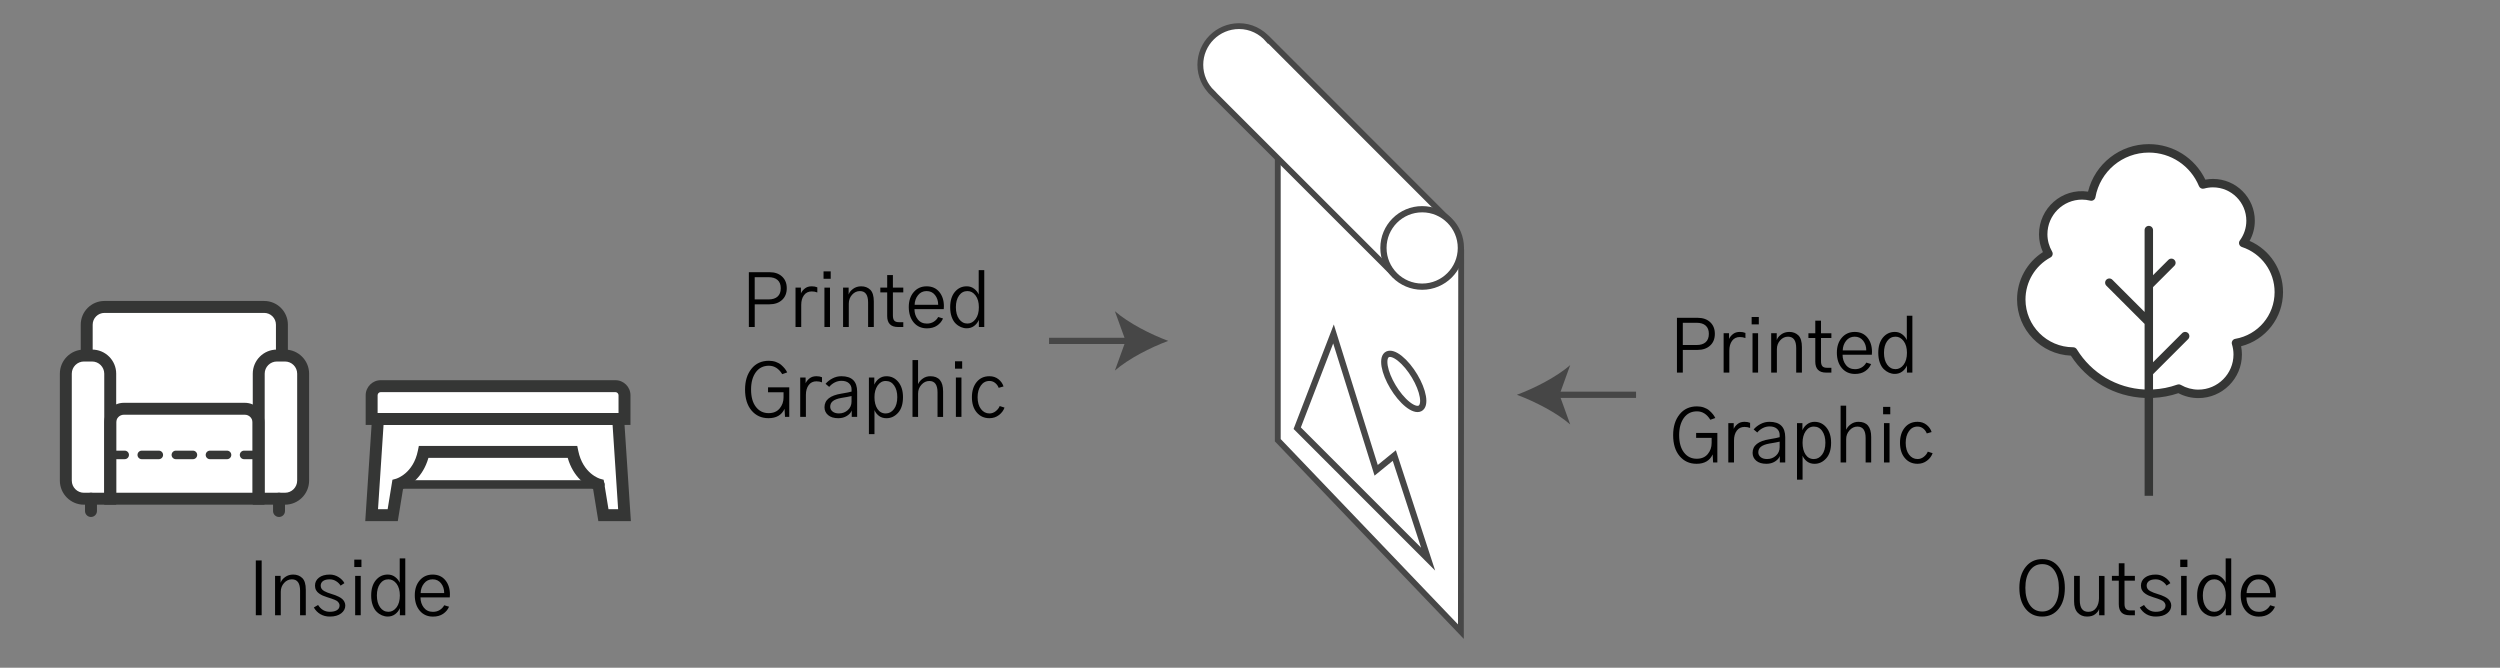 <svg version="1.1" id="Layer_1" xmlns="http://www.w3.org/2000/svg" xmlns:xlink="http://www.w3.org/1999/xlink" x="0px" y="0px"
	 width="300.355px" height="80.221px" viewBox="0 0 300.355 80.221" enable-background="new 0 0 300.355 80.221"
	 xml:space="preserve">
<rect x="0" y="0" width="300.355" height="80.221" fill="#808080" stroke="none"/>
<g>
	<circle fill="none" stroke="#474747" stroke-width="0.75" stroke-miterlimit="10" cx="166.938" cy="1098.004" r="11.122"/>
	<circle fill="none" stroke="#474747" stroke-width="0.75" stroke-miterlimit="10" cx="166.939" cy="1098.004" r="6.794"/>
	<path fill="none" stroke="#474747" stroke-width="0.75" stroke-miterlimit="10" d="M169.193,1084.625
		c0,1.247-1.009,2.258-2.256,2.258c-1.246,0-2.255-1.011-2.255-2.258c0-1.244,1.009-2.255,2.255-2.255
		C168.185,1082.37,169.193,1083.381,169.193,1084.625z"/>
	<circle fill="none" stroke="#474747" stroke-width="0.75" stroke-miterlimit="10" cx="176.452" cy="1088.569" r="2.255"/>
	<circle fill="none" stroke="#474747" stroke-width="0.75" stroke-miterlimit="10" cx="180.309" cy="1097.996" r="2.256"/>
	<circle fill="none" stroke="#474747" stroke-width="0.75" stroke-miterlimit="10" cx="176.452" cy="1107.424" r="2.255"/>
	<circle fill="none" stroke="#474747" stroke-width="0.75" stroke-miterlimit="10" cx="166.938" cy="1111.365" r="2.255"/>
	<circle fill="none" stroke="#474747" stroke-width="0.75" stroke-miterlimit="10" cx="157.511" cy="1107.509" r="2.256"/>
	<circle fill="none" stroke="#474747" stroke-width="0.75" stroke-miterlimit="10" cx="153.569" cy="1097.996" r="2.255"/>
	<circle fill="none" stroke="#474747" stroke-width="0.75" stroke-miterlimit="10" cx="157.596" cy="1088.396" r="2.256"/>
	<path fill="none" stroke="#474747" stroke-width="0.75" stroke-miterlimit="10" d="M166.748,1095.74c0,0,2.618-0.177,2.618,2.352"
		/>
	<path fill="none" stroke="#474747" stroke-width="0.75" stroke-miterlimit="10" d="M168.318,1079.166l-1.381-0.022
		c-10.859,0-18.743,9.093-18.743,18.819c0,9.728,7.965,18.685,18.743,18.685s18.973-8.229,18.973-18.642"/>
	
		<line fill="none" stroke="#474747" stroke-width="0.75" stroke-miterlimit="10" x1="175.68" y1="1081.195" x2="177.742" y2="1082.454"/>
	
		<line fill="none" stroke="#474747" stroke-width="0.75" stroke-miterlimit="10" x1="179.827" y1="1084.088" x2="181.617" y2="1085.848"/>
	
		<line fill="none" stroke="#474747" stroke-width="0.75" stroke-miterlimit="10" x1="183.063" y1="1087.973" x2="184.283" y2="1090.261"/>
	
		<line fill="none" stroke="#474747" stroke-width="0.75" stroke-miterlimit="10" x1="185.144" y1="1092.58" x2="185.711" y2="1095.111"/>
</g>
<g>
	<g>
		<path fill="#474747" d="M170.553,1564.953v8.108h-21.607v-8.108H170.553 M171.303,1564.203h-23.107v9.608h23.107V1564.203
			L171.303,1564.203z"/>
	</g>
</g>
<path fill="none" stroke="#474747" stroke-width="0.75" stroke-miterlimit="10" d="M173.32,1566.421h-1.015v5.357h1.015
	c0.563,0,1.018-0.662,1.018-1.479v-2.399C174.338,1567.082,173.883,1566.421,173.32,1566.421"/>
<path fill="none" stroke="#474747" stroke-width="0.75" stroke-miterlimit="10" d="M145.021,1567.9v2.4
	c0,0.815,0.456,1.479,1.018,1.479h1.018v-5.357h-1.018C145.478,1566.421,145.021,1567.082,145.021,1567.9"/>
<rect x="148.52" y="1575.794" fill="none" stroke="#474747" stroke-width="0.75" stroke-miterlimit="10" width="0.615" height="21.188"/>
<path fill="none" stroke="#474747" stroke-width="0.75" stroke-miterlimit="10" d="M148.826,1597.658
	c-0.51,0-0.923,0.415-0.923,0.926v1.97c0,0.512,0.413,0.926,0.923,0.926s0.926-0.413,0.926-0.926v-1.97
	C149.75,1598.073,149.336,1597.658,148.826,1597.658"/>
<g>
	<g>
		<path fill="#474747" d="M170.553,1564.953v8.108h-21.607v-8.108H170.553 M171.303,1564.203h-23.107v9.608h23.107V1564.203
			L171.303,1564.203z"/>
	</g>
</g>
<path fill="none" stroke="#474747" stroke-width="0.75" stroke-miterlimit="10" d="M173.32,1566.421h-1.015v5.357h1.015
	c0.563,0,1.018-0.662,1.018-1.479v-2.399C174.338,1567.082,173.883,1566.421,173.32,1566.421"/>
<path fill="none" stroke="#474747" stroke-width="0.75" stroke-miterlimit="10" d="M145.021,1567.9v2.4
	c0,0.815,0.456,1.479,1.018,1.479h1.018v-5.357h-1.018C145.478,1566.421,145.021,1567.082,145.021,1567.9"/>
<rect x="148.52" y="1575.794" fill="none" stroke="#474747" stroke-width="0.75" stroke-miterlimit="10" width="0.615" height="21.188"/>
<path fill="none" stroke="#474747" stroke-width="0.75" stroke-miterlimit="10" d="M148.826,1597.658
	c-0.51,0-0.923,0.415-0.923,0.926v1.97c0,0.512,0.413,0.926,0.923,0.926s0.926-0.413,0.926-0.926v-1.97
	C149.75,1598.073,149.336,1597.658,148.826,1597.658"/>
<g>
	<g>
		<path fill="#474747" d="M170.553,1564.953v8.108h-21.607v-8.108H170.553 M171.303,1564.203h-23.107v9.608h23.107V1564.203
			L171.303,1564.203z"/>
	</g>
</g>
<path fill="none" stroke="#474747" stroke-width="0.75" stroke-miterlimit="10" d="M173.32,1566.421h-1.015v5.357h1.015
	c0.563,0,1.018-0.662,1.018-1.479v-2.399C174.338,1567.082,173.883,1566.421,173.32,1566.421"/>
<path fill="none" stroke="#474747" stroke-width="0.75" stroke-miterlimit="10" d="M145.021,1567.9v2.4
	c0,0.815,0.456,1.479,1.018,1.479h1.018v-5.357h-1.018C145.478,1566.421,145.021,1567.082,145.021,1567.9"/>
<rect x="148.52" y="1575.794" fill="none" stroke="#474747" stroke-width="0.75" stroke-miterlimit="10" width="0.615" height="21.188"/>
<path fill="none" stroke="#474747" stroke-width="0.75" stroke-miterlimit="10" d="M148.826,1597.658
	c-0.51,0-0.923,0.415-0.923,0.926v1.97c0,0.512,0.413,0.926,0.923,0.926s0.926-0.413,0.926-0.926v-1.97
	C149.75,1598.073,149.336,1597.658,148.826,1597.658"/>
<g>
	<g>
		<path fill="#474747" d="M184.496,1694.144v1.002c0,0.541-0.643,0.998-1.401,0.998h-30.939c-0.762,0-1.404-0.457-1.404-0.998
			v-1.002H184.496 M185.246,1693.394H150v1.752c0,0.967,0.963,1.748,2.154,1.748h30.938c1.188,0,2.152-0.781,2.152-1.748
			L185.246,1693.394L185.246,1693.394z"/>
	</g>
	
		<rect x="154.039" y="1665.648" fill="none" stroke="#474747" stroke-width="0.75" stroke-miterlimit="10" width="27.172" height="25.595"/>
</g>
<linearGradient id="SVGID_1_" gradientUnits="userSpaceOnUse" x1="39.842" y1="-1908.928" x2="299.845" y2="-2059.041" gradientTransform="matrix(1 0 0 -1 -0.02 79.316)">
	<stop  offset="0" style="stop-color:#81C7BF"/>
	<stop  offset="1" style="stop-color:#81C7BF;stop-opacity:0"/>
</linearGradient>
<rect x="19.645" y="2023.189" fill="url(#SVGID_1_)" width="300.355" height="80.222"/>
<g>
	<g>
		<polygon fill="#FFFFFF" stroke="#474747" stroke-width="0.7" stroke-miterlimit="10" points="173.158,2041.866 173.158,2075.743 
			195.158,2098.743 195.193,2052.976 173.158,2035.827 		"/>
		<polygon fill="#FFFFFF" stroke="#474747" stroke-width="0.75" stroke-miterlimit="10" points="175.494,2074.3 179.854,2062.976 
			184.979,2079.359 187.158,2077.586 191.223,2090.031 		"/>
		<path fill="#FFFFFF" stroke="#474747" stroke-width="0.75" stroke-miterlimit="10" d="M190.635,2071.019
			c0,1.293-1.047,1.293-2.342,0c-1.291-1.293-2.34-3.391-2.34-4.683c0-1.295,1.049-1.293,2.34,0
			C189.588,2067.628,190.635,2069.726,190.635,2071.019z"/>
		<path fill="#FFFFFF" stroke="#474747" stroke-width="0.7" stroke-miterlimit="10" d="M172.023,2027.601l-0.015,0.015
			c-0.854-0.984-2.098-1.62-3.503-1.62c-2.568,0-4.652,2.08-4.652,4.65c0,1.316,0.554,2.5,1.434,3.348l-0.004,0.004l21.734,21.72
			l6.436-6.671L172.023,2027.601z"/>
	</g>
	<circle fill="#FFFFFF" stroke="#474747" stroke-width="0.75" stroke-miterlimit="10" cx="190.506" cy="2052.645" r="4.652"/>
</g>
<g>
	<g>
		
			<line fill="none" stroke="#474747" stroke-width="0.75" stroke-miterlimit="10" x1="145.68" y1="2063.812" x2="155.474" y2="2063.812"/>
		<g>
			<path fill="#474747" d="M160,2063.812c-2.13,0.789-4.771,2.139-6.41,3.565l1.29-3.565l-1.29-3.566
				C155.228,2061.673,157.87,2063.021,160,2063.812z"/>
		</g>
	</g>
</g>
<g>
	<path fill="#010101" d="M109.613,2062.142v-6.584h2.479c0.64,0,1.145,0.177,1.517,0.527c0.372,0.352,0.559,0.817,0.559,1.397
		c0,0.598-0.19,1.069-0.571,1.415c-0.382,0.346-0.882,0.519-1.503,0.519h-1.774v2.726H109.613L109.613,2062.142z M110.316,2058.827
		h1.67c0.463,0,0.821-0.112,1.076-0.34c0.255-0.225,0.383-0.561,0.383-1.006c0-0.434-0.128-0.763-0.383-0.988
		c-0.255-0.225-0.619-0.339-1.095-0.339h-1.651V2058.827z"/>
	<path fill="#010101" d="M115.221,2062.142v-4.729h0.649v0.687c0.094-0.211,0.248-0.404,0.465-0.58
		c0.218-0.177,0.496-0.265,0.836-0.265c0.252,0,0.476,0.041,0.668,0.123v0.615c-0.211-0.082-0.434-0.123-0.668-0.123
		c-0.397,0-0.709,0.149-0.932,0.448s-0.334,0.693-0.334,1.187v2.638H115.221z"/>
	<path fill="#010101" d="M118.586,2056.349v-0.888h0.861v0.888H118.586z M118.691,2062.142v-4.729h0.668v4.729H118.691z"/>
	<path fill="#010101" d="M120.934,2062.142v-4.729h0.668v0.81h0.008c0.07-0.234,0.244-0.455,0.52-0.659
		c0.276-0.205,0.604-0.309,0.984-0.309c0.439,0,0.801,0.138,1.085,0.413s0.427,0.747,0.427,1.415v3.06h-0.686v-2.944
		c0-0.914-0.328-1.371-0.984-1.371c-0.363,0-0.678,0.146-0.94,0.438c-0.264,0.293-0.396,0.646-0.396,1.056v2.821H120.934z"/>
	<path fill="#010101" d="M125.406,2057.984v-0.571h0.826v-1.513h0.686v1.513h1.248v0.571h-1.248v2.769
		c0,0.293,0.058,0.501,0.168,0.624c0.111,0.123,0.289,0.186,0.535,0.186h0.545v0.58h-0.633c-0.867,0-1.301-0.442-1.301-1.327v-2.83
		L125.406,2057.984L125.406,2057.984z"/>
	<path fill="#010101" d="M128.826,2059.741c0-0.738,0.199-1.337,0.598-1.799c0.398-0.459,0.914-0.688,1.548-0.688
		c0.645,0,1.149,0.226,1.52,0.672c0.369,0.449,0.555,1.021,0.555,1.72c0,0.082-0.006,0.198-0.018,0.352h-3.516
		c0,0.475,0.131,0.882,0.395,1.222s0.631,0.511,1.1,0.511c0.306,0,0.574-0.071,0.81-0.217c0.233-0.143,0.416-0.335,0.545-0.574
		l0.58,0.176c-0.146,0.346-0.385,0.63-0.713,0.853c-0.328,0.224-0.734,0.334-1.222,0.334c-0.655,0-1.184-0.233-1.582-0.702
		C129.027,2061.129,128.826,2060.509,128.826,2059.741z M129.529,2059.478h2.83c0-0.463-0.127-0.854-0.379-1.173
		s-0.588-0.479-1.01-0.479c-0.429,0-0.772,0.164-1.033,0.491C129.676,2058.646,129.541,2059.032,129.529,2059.478z"/>
	<path fill="#010101" d="M133.801,2059.769c0-0.779,0.188-1.394,0.563-1.843c0.375-0.446,0.85-0.672,1.424-0.672
		c0.346,0,0.646,0.101,0.9,0.299c0.254,0.199,0.436,0.429,0.541,0.687v-2.928h0.668v6.83h-0.65v-0.854
		c-0.123,0.293-0.313,0.535-0.566,0.727c-0.256,0.188-0.553,0.284-0.893,0.284c-0.24,0-0.474-0.049-0.699-0.145
		c-0.226-0.099-0.437-0.24-0.633-0.433c-0.196-0.188-0.354-0.452-0.475-0.791C133.86,2060.596,133.801,2060.207,133.801,2059.769z
		 M134.486,2059.769c0,0.592,0.129,1.065,0.387,1.424c0.258,0.357,0.592,0.535,1.002,0.535c0.381,0,0.704-0.177,0.972-0.531
		c0.267-0.354,0.399-0.83,0.399-1.428c0-0.593-0.134-1.063-0.399-1.416c-0.267-0.352-0.591-0.526-0.972-0.526
		c-0.416,0-0.752,0.178-1.007,0.532C134.613,2058.712,134.486,2059.182,134.486,2059.769z"/>
	<path fill="#010101" d="M109.156,2069.654c0-1.021,0.256-1.852,0.769-2.491c0.514-0.644,1.213-0.963,2.098-0.963
		c0.299,0,0.576,0.046,0.834,0.137s0.474,0.212,0.646,0.364s0.316,0.301,0.432,0.444c0.114,0.143,0.21,0.294,0.286,0.452
		l-0.599,0.211c-0.416-0.675-0.949-1.012-1.6-1.012c-0.674,0-1.2,0.264-1.578,0.787c-0.378,0.524-0.566,1.215-0.566,2.069
		c0,0.892,0.193,1.587,0.58,2.087c0.388,0.502,0.896,0.752,1.529,0.752c0.574,0,1.016-0.188,1.326-0.563
		c0.31-0.375,0.467-0.817,0.467-1.327v-0.615h-1.863v-0.598h2.549v3.551h-0.51l-0.053-0.967c-0.346,0.75-0.99,1.125-1.935,1.125
		c-0.838,0-1.517-0.309-2.034-0.923C109.415,2071.56,109.156,2070.72,109.156,2069.654z"/>
	<path fill="#010101" d="M115.783,2072.941v-4.729h0.65v0.687c0.094-0.211,0.248-0.404,0.465-0.58
		c0.217-0.177,0.496-0.265,0.836-0.265c0.252,0,0.475,0.041,0.668,0.123v0.615c-0.211-0.082-0.435-0.123-0.668-0.123
		c-0.398,0-0.709,0.149-0.933,0.448c-0.223,0.299-0.334,0.693-0.334,1.187v2.638H115.783z"/>
	<path fill="#010101" d="M118.701,2071.781c0-0.879,0.68-1.424,2.039-1.635c0.609-0.101,1.014-0.183,1.213-0.246v-0.272
		c0-0.293-0.104-0.536-0.315-0.729c-0.212-0.192-0.511-0.289-0.896-0.289c-0.281,0-0.553,0.065-0.813,0.196
		c-0.262,0.134-0.481,0.311-0.663,0.532l-0.439-0.369c0.234-0.27,0.517-0.488,0.848-0.658s0.683-0.256,1.052-0.256
		c1.266,0,1.897,0.618,1.897,1.854v3.032h-0.649v-0.773c-0.095,0.252-0.287,0.471-0.58,0.655s-0.64,0.276-1.037,0.276
		c-0.521,0-0.928-0.123-1.218-0.369S118.701,2072.167,118.701,2071.781z M119.387,2071.728c0,0.224,0.094,0.412,0.28,0.567
		c0.188,0.155,0.445,0.231,0.773,0.231c0.416,0,0.771-0.135,1.066-0.403c0.297-0.27,0.444-0.612,0.444-1.028v-0.659
		c-0.258,0.064-0.668,0.142-1.229,0.229c-0.457,0.082-0.795,0.208-1.013,0.378C119.493,2071.213,119.387,2071.441,119.387,2071.728z
		"/>
	<path fill="#010101" d="M124.035,2075.006v-6.794h0.65v0.854c0.135-0.305,0.33-0.549,0.585-0.734
		c0.255-0.184,0.546-0.275,0.874-0.275c0.573,0,1.049,0.229,1.424,0.686s0.563,1.066,0.563,1.828c0,0.814-0.194,1.439-0.588,1.876
		c-0.393,0.438-0.858,0.655-1.397,0.655c-0.353,0-0.65-0.094-0.896-0.276c-0.246-0.186-0.428-0.418-0.545-0.698v2.883h-0.669
		V2075.006z M124.703,2070.568c0,0.586,0.121,1.06,0.361,1.418c0.24,0.361,0.569,0.541,0.992,0.541c0.397,0,0.729-0.176,0.993-0.526
		c0.265-0.352,0.396-0.829,0.396-1.434c0-0.567-0.124-1.034-0.373-1.396c-0.249-0.363-0.588-0.545-1.016-0.545
		c-0.398,0-0.724,0.184-0.976,0.549C124.83,2069.541,124.703,2070.005,124.703,2070.568z"/>
	<path fill="#010101" d="M129.273,2072.941v-6.83h0.668v2.865h0.018c0.117-0.252,0.308-0.469,0.567-0.649s0.558-0.272,0.892-0.272
		c1.021,0,1.529,0.609,1.529,1.828v3.059h-0.668v-2.943c0-0.914-0.328-1.371-0.984-1.371c-0.362,0-0.68,0.148-0.948,0.447
		c-0.27,0.3-0.404,0.653-0.404,1.063v2.804H129.273L129.273,2072.941z"/>
	<path fill="#010101" d="M134.381,2067.148v-0.888h0.861v0.888H134.381z M134.486,2072.941v-4.729h0.668v4.729H134.486z"/>
	<path fill="#010101" d="M136.41,2070.576c0-0.75,0.191-1.357,0.572-1.824c0.381-0.465,0.893-0.698,1.537-0.698
		c0.422,0,0.784,0.122,1.086,0.364c0.302,0.244,0.502,0.532,0.602,0.866l-0.58,0.167c-0.088-0.234-0.229-0.431-0.426-0.589
		s-0.424-0.237-0.682-0.237c-0.435,0-0.779,0.185-1.037,0.554s-0.387,0.835-0.387,1.396c0,0.599,0.135,1.072,0.403,1.425
		c0.27,0.352,0.609,0.526,1.021,0.526c0.274,0,0.525-0.089,0.752-0.268c0.226-0.179,0.385-0.386,0.479-0.62l0.58,0.185
		c-0.123,0.353-0.347,0.652-0.672,0.9c-0.325,0.249-0.705,0.374-1.139,0.374c-0.627,0-1.135-0.229-1.524-0.687
		C136.606,2071.954,136.41,2071.344,136.41,2070.576z"/>
</g>
<g>
	<path fill="#FFFFFF" d="M265.678,2053.252c0,0-1.063-3.331,0-4.644c1.063-1.313,3.625-2.625,5.375-2.375
		c1.668-4.084,3.116-4.813,4.938-5.438c1.819-0.624,4.375-0.25,5.625,0.875s2.563,3.188,2.563,3.188s3.25-0.22,4.938,2.016
		c1.688,2.234,0,4.797,0,4.797s4.744,3.372,4.438,6.313c-0.31,2.94-3.438,5.75-5.063,6.125c0.391,2.423-0.688,3.75-1.25,4.438
		c-0.562,0.688-3.5,2.375-5.813,1.188c-3.688,0.375-7,0.625-9.375-1.438s-3.188-2.938-3.188-2.938s-4.313-0.563-5.375-2.938
		C262.429,2060.046,261.428,2056.021,265.678,2053.252z"/>
	<path fill="#353635" d="M289.916,2051.797c0.411-0.739,0.627-1.566,0.627-2.422c0-2.771-2.255-5.024-5.024-5.024
		c-0.306,0-0.613,0.028-0.92,0.088c-1.252-2.605-3.872-4.267-6.788-4.267c-3.481,0-6.477,2.37-7.307,5.705
		c-3.172-0.454-5.891,2.034-5.891,5.123c0,0.739,0.162,1.474,0.471,2.147c-1.928,1.237-3.106,3.373-3.106,5.688
		c0,3.623,2.875,6.595,6.464,6.749c1.983,3.055,5.252,4.921,8.862,5.081v11.761h1.014v-11.766c1.023-0.048,2.045-0.231,3.043-0.567
		c0.742,0.387,1.568,0.59,2.402,0.59c2.885,0,5.231-2.349,5.231-5.232c0-0.336-0.033-0.67-0.097-0.998
		c2.95-0.757,5.038-3.41,5.038-6.503C293.936,2055.257,292.344,2052.861,289.916,2051.797z M288.193,2063.566
		c-0.146,0.023-0.271,0.109-0.346,0.233c-0.076,0.124-0.097,0.274-0.054,0.414c0.122,0.399,0.186,0.815,0.186,1.235
		c0,2.324-1.893,4.218-4.218,4.218c-0.734,0-1.463-0.195-2.104-0.565c-0.078-0.045-0.166-0.067-0.254-0.067
		c-0.057,0-0.115,0.01-0.17,0.029c-0.956,0.343-1.937,0.53-2.918,0.582v-1.83l4.216-4.216c0.198-0.198,0.198-0.52,0-0.718
		s-0.519-0.198-0.718,0l-3.498,3.498v-9.024l2.561-2.563c0.199-0.197,0.199-0.519,0-0.716c-0.196-0.199-0.519-0.199-0.717,0
		l-1.844,1.843v-5.42c0-0.279-0.228-0.507-0.507-0.507c-0.28,0-0.507,0.228-0.507,0.507v9.838l-3.878-3.877
		c-0.197-0.197-0.52-0.197-0.717,0c-0.199,0.198-0.199,0.521,0,0.719l4.594,4.594v7.878c-3.348-0.163-6.364-1.942-8.146-4.833
		c-0.093-0.149-0.255-0.24-0.431-0.241c-3.162-0.005-5.732-2.581-5.732-5.741c0-2.106,1.15-4.043,3.004-5.05
		c0.12-0.065,0.209-0.177,0.246-0.31c0.037-0.132,0.021-0.272-0.051-0.393c-0.368-0.635-0.564-1.355-0.564-2.084
		c0-2.295,1.867-4.161,4.161-4.161c0.319,0,0.652,0.042,0.987,0.123c0.137,0.032,0.281,0.009,0.397-0.067s0.197-0.197,0.223-0.336
		c0.555-3.111,3.252-5.371,6.414-5.371c2.648,0,5.015,1.582,6.027,4.032c0.099,0.237,0.357,0.365,0.604,0.295
		c0.358-0.1,0.721-0.149,1.076-0.149c2.211,0,4.01,1.799,4.01,4.011c0,0.856-0.271,1.676-0.782,2.372
		c-0.097,0.131-0.124,0.301-0.075,0.455c0.049,0.155,0.17,0.275,0.324,0.328c2.35,0.771,3.927,2.949,3.927,5.418
		C292.921,2060.73,290.933,2063.091,288.193,2063.566z"/>
</g>
<g>
	<path fill="#010101" d="M50.379,2096.771v-6.582h0.703v6.582H50.379z"/>
	<path fill="#010101" d="M52.689,2096.771v-4.729h0.668v0.809h0.01c0.07-0.233,0.242-0.453,0.518-0.658
		c0.276-0.205,0.604-0.309,0.984-0.309c0.439,0,0.802,0.139,1.086,0.413c0.284,0.275,0.426,0.747,0.426,1.415v3.06h-0.686v-2.944
		c0-0.914-0.328-1.371-0.984-1.371c-0.362,0-0.676,0.146-0.938,0.439c-0.264,0.293-0.396,0.645-0.396,1.055v2.82H52.689z"/>
	<path fill="#010101" d="M57.348,2095.84l0.51-0.299c0.346,0.545,0.813,0.817,1.406,0.817c0.356,0,0.644-0.064,0.856-0.193
		s0.32-0.316,0.32-0.563c0-0.104-0.025-0.2-0.078-0.286c-0.053-0.084-0.11-0.153-0.172-0.211c-0.063-0.055-0.172-0.115-0.33-0.184
		s-0.288-0.117-0.391-0.15c-0.104-0.03-0.271-0.086-0.507-0.162c-0.205-0.063-0.381-0.129-0.526-0.192
		c-0.146-0.064-0.299-0.15-0.457-0.261c-0.158-0.106-0.279-0.24-0.364-0.398s-0.128-0.34-0.128-0.545
		c0-0.393,0.158-0.712,0.475-0.958c0.317-0.246,0.75-0.369,1.302-0.369c0.387,0,0.741,0.104,1.063,0.309s0.553,0.444,0.693,0.721
		l-0.457,0.299c-0.123-0.205-0.3-0.382-0.531-0.532c-0.231-0.147-0.488-0.224-0.77-0.224c-0.357,0-0.629,0.069-0.813,0.206
		c-0.185,0.139-0.277,0.324-0.277,0.559c0,0.136,0.035,0.258,0.105,0.365c0.07,0.108,0.178,0.201,0.321,0.281
		c0.144,0.078,0.274,0.141,0.396,0.184c0.12,0.045,0.279,0.1,0.479,0.164c0.17,0.053,0.32,0.103,0.452,0.148
		c0.133,0.046,0.277,0.111,0.437,0.193s0.289,0.169,0.395,0.26c0.106,0.091,0.193,0.205,0.265,0.342
		c0.069,0.139,0.104,0.286,0.104,0.444c0,0.375-0.165,0.69-0.496,0.944c-0.331,0.256-0.786,0.383-1.366,0.383
		c-0.423,0-0.798-0.096-1.125-0.285C57.811,2096.454,57.547,2096.187,57.348,2095.84z"/>
	<path fill="#010101" d="M62.209,2090.98v-0.889h0.861v0.889H62.209z M62.314,2096.771v-4.729h0.668v4.729H62.314z"/>
	<path fill="#010101" d="M64.238,2094.398c0-0.778,0.188-1.393,0.563-1.842c0.375-0.447,0.851-0.672,1.425-0.672
		c0.346,0,0.646,0.1,0.9,0.299s0.436,0.428,0.54,0.687v-2.927h0.668v6.828h-0.649v-0.853c-0.123,0.293-0.313,0.535-0.566,0.726
		c-0.255,0.189-0.553,0.285-0.893,0.285c-0.24,0-0.474-0.049-0.698-0.145c-0.227-0.098-0.438-0.24-0.633-0.432
		c-0.196-0.189-0.354-0.453-0.476-0.791C64.299,2095.228,64.238,2094.838,64.238,2094.398z M64.924,2094.398
		c0,0.593,0.13,1.066,0.388,1.425s0.592,0.536,1.002,0.536c0.381,0,0.705-0.178,0.972-0.532c0.268-0.354,0.399-0.83,0.399-1.429
		c0-0.592-0.134-1.063-0.399-1.414c-0.266-0.353-0.591-0.527-0.972-0.527c-0.416,0-0.751,0.178-1.006,0.531
		C65.052,2093.342,64.924,2093.814,64.924,2094.398z"/>
	<path fill="#010101" d="M69.477,2094.372c0-0.738,0.198-1.337,0.598-1.798c0.398-0.459,0.914-0.689,1.547-0.689
		c0.646,0,1.152,0.226,1.521,0.673c0.369,0.448,0.553,1.021,0.553,1.719c0,0.082-0.006,0.199-0.018,0.352h-3.517
		c0,0.476,0.133,0.883,0.396,1.223c0.263,0.34,0.629,0.51,1.098,0.51c0.305,0,0.574-0.071,0.809-0.217
		c0.234-0.143,0.416-0.334,0.545-0.574l0.58,0.176c-0.146,0.346-0.383,0.63-0.711,0.854c-0.328,0.223-0.735,0.334-1.223,0.334
		c-0.656,0-1.184-0.234-1.582-0.703S69.477,2095.14,69.477,2094.372z M70.18,2094.109h2.829c0-0.463-0.125-0.854-0.377-1.174
		c-0.252-0.318-0.59-0.479-1.012-0.479c-0.428,0-0.771,0.164-1.032,0.492C70.328,2093.276,70.191,2093.663,70.18,2094.109z"/>
</g>
<g>
	<path fill="#010101" d="M262.254,2093.484c0-1.03,0.25-1.863,0.748-2.5c0.498-0.636,1.162-0.953,1.994-0.953
		c0.838,0,1.502,0.315,1.991,0.948c0.489,0.634,0.733,1.472,0.733,2.515c0,1.055-0.247,1.892-0.742,2.509
		c-0.495,0.618-1.156,0.928-1.982,0.928c-0.832,0-1.496-0.313-1.994-0.937C262.504,2095.369,262.254,2094.533,262.254,2093.484z
		 M262.975,2093.484c0,0.867,0.182,1.559,0.545,2.07c0.362,0.512,0.854,0.77,1.477,0.77c0.609,0,1.097-0.252,1.459-0.756
		c0.363-0.505,0.545-1.195,0.545-2.074c0-0.867-0.176-1.563-0.526-2.083c-0.352-0.521-0.845-0.782-1.478-0.782
		c-0.621,0-1.112,0.258-1.477,0.773C263.156,2091.916,262.975,2092.612,262.975,2093.484z"/>
	<path fill="#010101" d="M268.828,2095.111v-3.067h0.687v2.927c0,0.927,0.34,1.39,1.02,1.39c0.416,0,0.734-0.161,0.954-0.483
		s0.329-0.703,0.329-1.143v-2.689h0.668v4.729h-0.65v-0.765c-0.047,0.192-0.19,0.396-0.435,0.605s-0.585,0.316-1.024,0.316
		c-0.45,0-0.82-0.154-1.11-0.461C268.974,2096.16,268.828,2095.708,268.828,2095.111z"/>
	<path fill="#010101" d="M273.373,2092.615v-0.571h0.826v-1.512h0.686v1.512h1.248v0.571h-1.248v2.769
		c0,0.293,0.056,0.501,0.166,0.624c0.111,0.123,0.291,0.186,0.537,0.186h0.545v0.58H275.5c-0.867,0-1.301-0.442-1.301-1.327v-2.83
		L273.373,2092.615L273.373,2092.615z"/>
	<path fill="#010101" d="M276.721,2095.84l0.51-0.299c0.346,0.545,0.813,0.817,1.406,0.817c0.356,0,0.644-0.064,0.856-0.193
		s0.32-0.316,0.32-0.563c0-0.104-0.025-0.2-0.078-0.286c-0.053-0.084-0.11-0.153-0.172-0.211c-0.063-0.055-0.172-0.115-0.33-0.184
		s-0.288-0.117-0.391-0.15c-0.104-0.03-0.271-0.086-0.507-0.162c-0.205-0.063-0.381-0.129-0.526-0.192
		c-0.146-0.064-0.299-0.15-0.457-0.261c-0.158-0.106-0.279-0.24-0.364-0.398s-0.128-0.34-0.128-0.545
		c0-0.393,0.158-0.712,0.475-0.958c0.317-0.246,0.75-0.369,1.302-0.369c0.387,0,0.741,0.104,1.063,0.309s0.553,0.444,0.693,0.721
		l-0.457,0.299c-0.123-0.205-0.3-0.382-0.531-0.532c-0.231-0.147-0.488-0.224-0.77-0.224c-0.357,0-0.629,0.069-0.813,0.206
		c-0.185,0.139-0.277,0.324-0.277,0.559c0,0.136,0.035,0.258,0.105,0.365c0.07,0.108,0.178,0.201,0.321,0.281
		c0.144,0.078,0.274,0.141,0.396,0.184c0.12,0.045,0.279,0.1,0.479,0.164c0.17,0.053,0.32,0.103,0.453,0.148
		c0.132,0.046,0.276,0.111,0.436,0.193s0.289,0.169,0.395,0.26c0.106,0.091,0.193,0.205,0.265,0.342
		c0.069,0.139,0.104,0.286,0.104,0.444c0,0.375-0.165,0.69-0.496,0.944c-0.331,0.256-0.786,0.383-1.366,0.383
		c-0.423,0-0.798-0.096-1.125-0.285C277.184,2096.454,276.92,2096.187,276.721,2095.84z"/>
	<path fill="#010101" d="M281.582,2090.98v-0.889h0.861v0.889H281.582z M281.688,2096.771v-4.729h0.668v4.729H281.688z"/>
	<path fill="#010101" d="M283.611,2094.398c0-0.778,0.188-1.393,0.563-1.842c0.375-0.447,0.851-0.672,1.425-0.672
		c0.346,0,0.646,0.1,0.9,0.299s0.436,0.428,0.54,0.687v-2.927h0.668v6.828h-0.649v-0.853c-0.123,0.293-0.313,0.535-0.566,0.726
		c-0.255,0.189-0.553,0.285-0.893,0.285c-0.24,0-0.474-0.049-0.698-0.145c-0.227-0.098-0.438-0.24-0.633-0.432
		c-0.196-0.189-0.354-0.453-0.476-0.791C283.672,2095.228,283.611,2094.838,283.611,2094.398z M284.297,2094.398
		c0,0.593,0.129,1.066,0.388,1.425c0.258,0.358,0.592,0.536,1.002,0.536c0.381,0,0.705-0.178,0.972-0.532s0.399-0.83,0.399-1.429
		c0-0.592-0.134-1.063-0.399-1.414c-0.266-0.353-0.591-0.527-0.972-0.527c-0.416,0-0.751,0.178-1.006,0.531
		C284.425,2093.342,284.297,2093.814,284.297,2094.398z"/>
	<path fill="#010101" d="M288.85,2094.372c0-0.738,0.198-1.337,0.598-1.798c0.398-0.459,0.914-0.689,1.547-0.689
		c0.646,0,1.152,0.226,1.521,0.673c0.368,0.448,0.553,1.021,0.553,1.719c0,0.082-0.006,0.199-0.019,0.352h-3.516
		c0,0.476,0.133,0.883,0.396,1.223c0.263,0.34,0.629,0.51,1.098,0.51c0.305,0,0.574-0.071,0.809-0.217
		c0.234-0.143,0.416-0.334,0.545-0.574l0.58,0.176c-0.146,0.346-0.383,0.63-0.711,0.854c-0.328,0.223-0.735,0.334-1.223,0.334
		c-0.656,0-1.184-0.234-1.582-0.703S288.85,2095.14,288.85,2094.372z M289.553,2094.109h2.829c0-0.463-0.125-0.854-0.377-1.174
		c-0.252-0.318-0.59-0.479-1.012-0.479c-0.428,0-0.771,0.164-1.032,0.492C289.701,2093.276,289.564,2093.663,289.553,2094.109z"/>
</g>
<g>
	<path fill="#FFFFFF" d="M64.918,2069.271h29.5l0.5,3.688l-0.375,0.438h-0.438l0.813,11.57l-2.634-0.445l-0.866-3.459H67.605
		l-1,3.646l-2.063-0.459l0.625-11.041l-0.875-0.125C64.293,2073.083,63.855,2069.271,64.918,2069.271z"/>
	<path fill="#FFFFFF" d="M31.73,2059.833h20.719c0,0,0.947,0.563,0.947,2.25s0,3.545,0,3.545s2.459,0.33,2.521,1.58
		c0.063,1.25,0,14.366,0,14.366l-1.688,0.884H28.98l-1.438-1.396v-14.229l2.063-0.875l0.612-0.33v-3.163
		C30.219,2062.465,30.293,2060.146,31.73,2059.833z"/>
	<g>
		<path fill="#353635" d="M29.73,2065.628h0.977c0.024,0,0.047,0.004,0.071,0.004v-3.771c0-0.778,0.634-1.412,1.412-1.412h19.193
			c0.778,0,1.412,0.634,1.412,1.412v3.773c0.037-0.001,0.074-0.006,0.111-0.006h0.977c0.117,0,0.232,0.009,0.347,0.018v-3.785
			c0-1.569-1.276-2.848-2.847-2.848H32.19c-1.569,0-2.848,1.277-2.848,2.848v3.787C29.472,2065.637,29.601,2065.628,29.73,2065.628z
			"/>
		<g>
			<path fill="#353635" d="M51.415,2083.49H32.168v-9.888c0-1.299,1.058-2.354,2.355-2.354H49.06c1.299,0,2.354,1.056,2.354,2.354
				L51.415,2083.49L51.415,2083.49z M33.604,2082.056H49.98v-8.451c0-0.508-0.412-0.922-0.92-0.922H34.523
				c-0.508,0-0.92,0.414-0.92,0.922L33.604,2082.056L33.604,2082.056z"/>
		</g>
		<path fill="#353635" d="M34.626,2076.997h-1.673c0.089,0.331,0.111,0.682,0.07,1.023h1.603c0.283,0,0.514-0.229,0.514-0.513
			C35.139,2077.228,34.909,2076.997,34.626,2076.997z"/>
		<path fill="#353635" d="M38.725,2076.997h-2.05c-0.282,0-0.513,0.229-0.513,0.512s0.229,0.514,0.513,0.514h2.05
			c0.282,0,0.512-0.229,0.512-0.514C39.236,2077.228,39.008,2076.997,38.725,2076.997z"/>
		<path fill="#353635" d="M46.92,2076.997h-2.049c-0.283,0-0.513,0.229-0.513,0.512s0.229,0.514,0.513,0.514h2.049
			c0.283,0,0.513-0.229,0.513-0.514C47.432,2077.228,47.203,2076.997,46.92,2076.997z"/>
		<path fill="#353635" d="M50.165,2076.997h-1.195c-0.283,0-0.513,0.229-0.513,0.512s0.229,0.514,0.513,0.514h1.195
			c0.283,0,0.309-0.229,0.309-0.514C50.473,2077.228,50.448,2076.997,50.165,2076.997z"/>
		<path fill="#353635" d="M42.822,2076.997h-2.049c-0.283,0-0.514,0.229-0.514,0.512s0.229,0.514,0.514,0.514h2.049
			c0.283,0,0.512-0.229,0.512-0.514C43.334,2077.228,43.105,2076.997,42.822,2076.997z"/>
		<g>
			<line fill="none" x1="30.574" y1="2082.773" x2="30.574" y2="2084.249"/>
			<path fill="#353635" d="M30.574,2084.967c-0.396,0-0.717-0.321-0.717-0.718v-1.477c0-0.396,0.321-0.718,0.717-0.718
				c0.396,0,0.718,0.322,0.718,0.718v1.477C31.292,2084.646,30.971,2084.967,30.574,2084.967z"/>
		</g>
		<g>
			<line fill="none" x1="53.166" y1="2082.773" x2="53.166" y2="2084.249"/>
			<path fill="#353635" d="M53.166,2084.967c-0.396,0-0.717-0.321-0.717-0.718v-1.477c0-0.396,0.32-0.718,0.717-0.718
				c0.397,0,0.718,0.322,0.718,0.718v1.477C53.884,2084.646,53.563,2084.967,53.166,2084.967z"/>
		</g>
		<g>
			<path fill="#353635" d="M33.604,2083.49H29.73c-1.598,0-2.896-1.3-2.896-2.896v-12.844c0-1.597,1.3-2.896,2.896-2.896h0.977
				c1.599,0,2.896,1.3,2.896,2.896L33.604,2083.49L33.604,2083.49z M29.73,2066.287c-0.807,0-1.461,0.656-1.461,1.463v12.844
				c0,0.806,0.654,1.462,1.461,1.462h2.438v-14.306c0-0.807-0.655-1.463-1.463-1.463H29.73z"/>
		</g>
		<g>
			<path fill="#353635" d="M53.885,2083.49h-3.872v-15.74c0-1.597,1.299-2.896,2.896-2.896h0.977c1.599,0,2.896,1.3,2.896,2.896
				v12.844C56.781,2082.191,55.482,2083.49,53.885,2083.49z M51.446,2082.056h2.438c0.808,0,1.464-0.656,1.464-1.462v-12.844
				c0-0.807-0.656-1.463-1.464-1.463h-0.977c-0.806,0-1.462,0.656-1.462,1.463L51.446,2082.056L51.446,2082.056z"/>
		</g>
	</g>
	<g>
		<g>
			<g>
				<path fill="#353635" d="M95.438,2085.462h-3.909l-0.633-3.882c-0.783-0.357-2.37-1.351-3.046-3.714H71.115
					c-0.676,2.363-2.263,3.355-3.046,3.714l-0.632,3.882h-3.91l0.854-12.987h30.201L95.438,2085.462z M92.749,2084.029h1.158
					l-0.666-10.119H65.725l-0.665,10.119h1.156l0.576-3.534l0.442-0.123c0.079-0.022,2.062-0.64,2.614-3.365l0.116-0.573H89
					l0.116,0.573c0.563,2.767,2.595,3.359,2.614,3.365l0.442,0.123L92.749,2084.029z"/>
			</g>
			<g>
				<path fill="#353635" d="M95.391,2073.909H63.576v-3.565c0-0.999,0.813-1.812,1.813-1.812h28.189c1,0,1.813,0.813,1.813,1.812
					V2073.909z M65.012,2072.476h28.942v-2.132c0-0.208-0.168-0.378-0.377-0.378H65.388c-0.208,0-0.376,0.17-0.376,0.378V2072.476z"
					/>
			</g>
		</g>
		<path fill="#353635" d="M91.771,2081.574H67.428c-0.283,0-0.515-0.229-0.515-0.513c0-0.282,0.23-0.513,0.515-0.513h24.344
			c0.283,0,0.513,0.229,0.513,0.513C92.284,2081.345,92.055,2081.574,91.771,2081.574z"/>
	</g>
</g>
<g>
	<g>
		<polygon fill="#FFFFFF" stroke="#474747" stroke-width="0.7" stroke-miterlimit="10" points="153.515,19.011 153.515,52.888 
			175.515,75.888 175.55,30.12 153.515,12.972 		"/>
		<polygon fill="#FFFFFF" stroke="#474747" stroke-width="0.75" stroke-miterlimit="10" points="155.85,51.444 160.21,40.12 
			165.334,56.504 167.514,54.73 171.578,67.176 		"/>
		<path fill="#FFFFFF" stroke="#474747" stroke-width="0.75" stroke-miterlimit="10" d="M170.991,48.163
			c0,1.293-1.048,1.293-2.342,0c-1.292-1.293-2.341-3.392-2.341-4.684c0-1.295,1.049-1.293,2.341,0
			C169.943,44.772,170.991,46.87,170.991,48.163z"/>
		<path fill="#FFFFFF" stroke="#474747" stroke-width="0.7" stroke-miterlimit="10" d="M152.379,4.745l-0.014,0.014
			c-0.854-0.984-2.098-1.62-3.502-1.62c-2.57,0-4.653,2.08-4.653,4.65c0,1.316,0.555,2.501,1.434,3.348l-0.004,0.004l21.733,21.72
			l6.437-6.671L152.379,4.745z"/>
	</g>
	<circle fill="#FFFFFF" stroke="#474747" stroke-width="0.75" stroke-miterlimit="10" cx="170.862" cy="29.789" r="4.652"/>
</g>
<g>
	<g>
		
			<line fill="none" stroke="#474747" stroke-width="0.75" stroke-miterlimit="10" x1="126.035" y1="40.955" x2="135.83" y2="40.955"/>
		<g>
			<path fill="#474747" d="M140.355,40.955c-2.129,0.79-4.771,2.139-6.41,3.565l1.291-3.565l-1.291-3.566
				C135.584,38.817,138.227,40.166,140.355,40.955z"/>
		</g>
	</g>
</g>
<g>
	<path fill="#010101" d="M89.969,39.285v-6.583h2.479c0.639,0,1.145,0.176,1.516,0.526c0.373,0.353,0.56,0.817,0.56,1.397
		c0,0.598-0.19,1.068-0.571,1.415c-0.381,0.346-0.882,0.519-1.503,0.519h-1.775v2.726H89.969z M90.672,35.972h1.67
		c0.464,0,0.822-0.112,1.076-0.339c0.256-0.225,0.383-0.561,0.383-1.006c0-0.435-0.127-0.763-0.383-0.988
		c-0.254-0.226-0.619-0.339-1.094-0.339h-1.652V35.972z"/>
	<path fill="#010101" d="M95.576,39.285v-4.729h0.65v0.687c0.094-0.211,0.249-0.404,0.466-0.58c0.217-0.177,0.495-0.265,0.835-0.265
		c0.252,0,0.475,0.041,0.668,0.123v0.615c-0.211-0.082-0.434-0.123-0.668-0.123c-0.398,0-0.709,0.149-0.932,0.448
		c-0.224,0.299-0.334,0.694-0.334,1.187v2.638H95.576L95.576,39.285z"/>
	<path fill="#010101" d="M98.942,33.493v-0.889h0.861v0.889H98.942z M99.048,39.285v-4.729h0.668v4.729H99.048z"/>
	<path fill="#010101" d="M101.289,39.285v-4.729h0.668v0.81h0.009c0.07-0.234,0.243-0.454,0.52-0.659s0.604-0.309,0.984-0.309
		c0.438,0,0.801,0.139,1.086,0.413c0.282,0.275,0.426,0.747,0.426,1.415v3.06h-0.687v-2.944c0-0.914-0.328-1.371-0.983-1.371
		c-0.363,0-0.678,0.146-0.94,0.439s-0.396,0.645-0.396,1.055v2.821H101.289z"/>
	<path fill="#010101" d="M105.763,35.128v-0.571h0.825v-1.512h0.687v1.512h1.248v0.571h-1.248v2.769
		c0,0.293,0.056,0.501,0.167,0.624s0.29,0.186,0.536,0.186h0.545v0.58h-0.633c-0.867,0-1.302-0.442-1.302-1.327v-2.83
		L105.763,35.128L105.763,35.128z"/>
	<path fill="#010101" d="M109.182,36.886c0-0.738,0.198-1.337,0.598-1.798c0.398-0.459,0.914-0.689,1.547-0.689
		c0.646,0,1.151,0.226,1.521,0.672c0.368,0.449,0.554,1.021,0.554,1.72c0,0.082-0.006,0.199-0.019,0.352h-3.516
		c0,0.476,0.132,0.882,0.396,1.223c0.264,0.34,0.63,0.51,1.099,0.51c0.305,0,0.574-0.071,0.809-0.216
		c0.234-0.144,0.416-0.335,0.545-0.575l0.58,0.176c-0.146,0.346-0.384,0.63-0.712,0.853c-0.328,0.224-0.734,0.334-1.222,0.334
		c-0.656,0-1.184-0.233-1.582-0.702C109.383,38.274,109.182,37.653,109.182,36.886z M109.885,36.622h2.83
		c0-0.463-0.126-0.854-0.378-1.173c-0.252-0.319-0.589-0.479-1.011-0.479c-0.428,0-0.771,0.164-1.033,0.492
		C110.033,35.79,109.896,36.177,109.885,36.622z"/>
	<path fill="#010101" d="M114.156,36.912c0-0.779,0.188-1.394,0.563-1.843c0.375-0.446,0.85-0.672,1.424-0.672
		c0.346,0,0.646,0.101,0.899,0.3c0.256,0.198,0.437,0.428,0.541,0.686v-2.927h0.668v6.829h-0.649v-0.854
		c-0.123,0.293-0.313,0.535-0.566,0.727c-0.256,0.188-0.553,0.284-0.893,0.284c-0.24,0-0.474-0.049-0.699-0.145
		c-0.225-0.098-0.437-0.24-0.633-0.432c-0.195-0.189-0.354-0.453-0.476-0.791C114.217,37.74,114.156,37.352,114.156,36.912z
		 M114.842,36.912c0,0.592,0.13,1.065,0.388,1.424c0.258,0.357,0.592,0.536,1.002,0.536c0.381,0,0.705-0.178,0.971-0.532
		c0.269-0.354,0.4-0.83,0.4-1.428c0-0.593-0.133-1.063-0.4-1.415c-0.266-0.353-0.59-0.527-0.971-0.527
		c-0.416,0-0.752,0.178-1.006,0.532C114.969,35.856,114.842,36.326,114.842,36.912z"/>
	<path fill="#010101" d="M89.512,46.798c0-1.021,0.256-1.851,0.77-2.491c0.512-0.643,1.211-0.963,2.096-0.963
		c0.3,0,0.577,0.046,0.835,0.137c0.259,0.092,0.475,0.212,0.646,0.364c0.174,0.152,0.315,0.301,0.432,0.444
		c0.113,0.144,0.209,0.294,0.285,0.452l-0.598,0.211c-0.416-0.675-0.949-1.012-1.601-1.012c-0.674,0-1.198,0.264-1.578,0.787
		c-0.377,0.524-0.565,1.214-0.565,2.069c0,0.891,0.193,1.587,0.58,2.087c0.387,0.502,0.896,0.752,1.528,0.752
		c0.574,0,1.018-0.188,1.327-0.563c0.311-0.375,0.467-0.817,0.467-1.327v-0.615h-1.863v-0.598h2.549v3.551h-0.51l-0.054-0.967
		c-0.346,0.75-0.989,1.125-1.934,1.125c-0.838,0-1.516-0.309-2.035-0.924C89.771,48.705,89.512,47.865,89.512,46.798z"/>
	<path fill="#010101" d="M96.139,50.085v-4.729h0.649v0.687c0.094-0.211,0.249-0.404,0.466-0.58
		c0.218-0.176,0.495-0.264,0.835-0.264c0.252,0,0.476,0.041,0.668,0.122v0.615c-0.211-0.082-0.434-0.123-0.668-0.123
		c-0.397,0-0.709,0.149-0.932,0.448s-0.334,0.694-0.334,1.188v2.637H96.139z"/>
	<path fill="#010101" d="M99.057,48.925c0-0.879,0.68-1.424,2.039-1.635c0.608-0.101,1.014-0.183,1.213-0.246v-0.272
		c0-0.293-0.105-0.536-0.316-0.729c-0.211-0.193-0.51-0.29-0.896-0.29c-0.281,0-0.554,0.065-0.813,0.197
		c-0.262,0.133-0.482,0.31-0.664,0.531l-0.438-0.369c0.233-0.27,0.518-0.488,0.848-0.658c0.332-0.17,0.682-0.255,1.051-0.255
		c1.267,0,1.898,0.617,1.898,1.854v3.032h-0.65v-0.773c-0.094,0.252-0.287,0.471-0.58,0.655c-0.293,0.184-0.639,0.276-1.037,0.276
		c-0.521,0-0.928-0.123-1.217-0.369C99.201,49.628,99.057,49.312,99.057,48.925z M99.742,48.872c0,0.223,0.094,0.412,0.281,0.566
		c0.187,0.155,0.444,0.232,0.772,0.232c0.416,0,0.771-0.135,1.068-0.404c0.295-0.27,0.443-0.611,0.443-1.027V47.58
		c-0.259,0.063-0.668,0.141-1.23,0.229c-0.457,0.082-0.794,0.208-1.011,0.378S99.742,48.585,99.742,48.872z"/>
	<path fill="#010101" d="M104.392,52.15v-6.794h0.649v0.854c0.136-0.306,0.329-0.549,0.585-0.734
		c0.254-0.184,0.546-0.275,0.874-0.275c0.574,0,1.049,0.229,1.424,0.686s0.563,1.066,0.563,1.828c0,0.813-0.196,1.439-0.589,1.876
		c-0.394,0.438-0.858,0.655-1.397,0.655c-0.352,0-0.649-0.094-0.896-0.276c-0.246-0.186-0.428-0.418-0.545-0.699v2.883h-0.669V52.15
		z M105.06,47.712c0,0.586,0.12,1.06,0.359,1.419c0.24,0.361,0.571,0.541,0.993,0.541c0.398,0,0.729-0.176,0.993-0.527
		c0.264-0.351,0.396-0.829,0.396-1.433c0-0.568-0.123-1.034-0.373-1.397c-0.248-0.362-0.588-0.545-1.016-0.545
		c-0.397,0-0.724,0.185-0.976,0.549C105.186,46.686,105.06,47.149,105.06,47.712z"/>
	<path fill="#010101" d="M109.63,50.085v-6.829h0.668v2.865h0.019c0.117-0.252,0.306-0.47,0.566-0.65
		c0.261-0.182,0.559-0.271,0.893-0.271c1.02,0,1.529,0.608,1.529,1.827v3.06h-0.668v-2.944c0-0.914-0.328-1.371-0.984-1.371
		c-0.363,0-0.68,0.149-0.949,0.448c-0.269,0.299-0.404,0.653-0.404,1.063v2.804L109.63,50.085L109.63,50.085z"/>
	<path fill="#010101" d="M114.736,44.293v-0.888h0.861v0.888H114.736z M114.842,50.085v-4.729h0.668v4.729H114.842z"/>
	<path fill="#010101" d="M116.767,47.721c0-0.75,0.189-1.356,0.57-1.824c0.382-0.465,0.895-0.697,1.538-0.697
		c0.422,0,0.784,0.121,1.085,0.363c0.304,0.244,0.503,0.532,0.604,0.866l-0.58,0.167c-0.088-0.234-0.229-0.431-0.427-0.589
		c-0.195-0.158-0.424-0.237-0.682-0.237c-0.434,0-0.778,0.186-1.037,0.555c-0.258,0.368-0.387,0.835-0.387,1.396
		c0,0.598,0.135,1.072,0.404,1.424c0.269,0.353,0.608,0.527,1.02,0.527c0.275,0,0.526-0.089,0.751-0.269
		c0.228-0.179,0.387-0.386,0.479-0.619l0.58,0.185c-0.123,0.352-0.348,0.652-0.673,0.9c-0.324,0.249-0.704,0.374-1.139,0.374
		c-0.627,0-1.136-0.229-1.523-0.687C116.961,49.101,116.767,48.488,116.767,47.721z"/>
</g>
<g>
	<path fill="#FFFFFF" d="M246.033,30.396c0,0-1.063-3.331,0-4.644c1.063-1.313,3.625-2.625,5.375-2.375
		c1.668-4.084,3.117-4.813,4.938-5.438c1.82-0.625,4.375-0.25,5.625,0.875s2.563,3.188,2.563,3.188s3.25-0.219,4.938,2.016
		c1.688,2.235,0,4.797,0,4.797s4.744,3.372,4.438,6.313c-0.307,2.94-3.438,5.75-5.063,6.125c0.391,2.422-0.688,3.75-1.25,4.438
		c-0.563,0.688-3.5,2.375-5.813,1.188c-3.688,0.375-7,0.625-9.375-1.438c-2.375-2.063-3.188-2.938-3.188-2.938
		s-4.313-0.563-5.375-2.938C242.784,37.19,241.783,33.165,246.033,30.396z"/>
	<path fill="#353635" d="M270.271,28.941c0.412-0.739,0.627-1.566,0.627-2.422c0-2.771-2.254-5.023-5.024-5.023
		c-0.306,0-0.612,0.027-0.92,0.087c-1.253-2.605-3.872-4.267-6.788-4.267c-3.481,0-6.477,2.37-7.306,5.705
		c-3.173-0.454-5.892,2.034-5.892,5.123c0,0.739,0.161,1.475,0.471,2.147c-1.928,1.237-3.106,3.374-3.106,5.688
		c0,3.623,2.874,6.596,6.464,6.749c1.984,3.056,5.252,4.921,8.861,5.081V59.57h1.014V47.805c1.025-0.048,2.046-0.23,3.043-0.567
		c0.742,0.387,1.568,0.59,2.402,0.59c2.885,0,5.232-2.349,5.232-5.232c0-0.336-0.032-0.67-0.097-0.998
		c2.949-0.757,5.037-3.41,5.037-6.503C274.291,32.401,272.7,30.005,270.271,28.941z M268.549,40.71
		c-0.144,0.023-0.27,0.109-0.346,0.233s-0.096,0.274-0.053,0.414c0.123,0.4,0.186,0.816,0.186,1.235
		c0,2.325-1.893,4.218-4.219,4.218c-0.734,0-1.461-0.194-2.104-0.565c-0.078-0.045-0.165-0.067-0.255-0.067
		c-0.057,0-0.114,0.01-0.17,0.029c-0.955,0.343-1.936,0.53-2.918,0.582v-1.83l4.218-4.216c0.196-0.198,0.196-0.52,0-0.718
		c-0.199-0.197-0.521-0.197-0.719,0l-3.499,3.498v-9.024l2.563-2.563c0.198-0.196,0.198-0.519,0-0.716
		c-0.198-0.199-0.52-0.199-0.718,0l-1.845,1.843v-5.42c0-0.279-0.227-0.507-0.506-0.507c-0.28,0-0.508,0.228-0.508,0.507v9.838
		l-3.877-3.877c-0.197-0.197-0.519-0.197-0.717,0c-0.198,0.198-0.198,0.521,0,0.719l4.594,4.594v7.878
		c-3.347-0.163-6.365-1.942-8.146-4.833c-0.094-0.149-0.257-0.24-0.433-0.241c-3.161-0.005-5.731-2.581-5.731-5.741
		c0-2.106,1.149-4.043,3.004-5.05c0.121-0.064,0.21-0.177,0.246-0.309c0.037-0.132,0.02-0.273-0.051-0.394
		c-0.367-0.635-0.563-1.354-0.563-2.084c0-2.295,1.866-4.161,4.161-4.161c0.318,0,0.651,0.042,0.986,0.123
		c0.138,0.032,0.28,0.01,0.397-0.066c0.117-0.077,0.197-0.198,0.223-0.336c0.556-3.112,3.252-5.372,6.414-5.372
		c2.648,0,5.016,1.583,6.027,4.033c0.098,0.236,0.356,0.364,0.604,0.295c0.358-0.101,0.721-0.15,1.076-0.15
		c2.211,0,4.01,1.799,4.01,4.011c0,0.856-0.271,1.676-0.781,2.372c-0.099,0.131-0.125,0.301-0.076,0.455
		c0.05,0.155,0.171,0.276,0.325,0.328c2.349,0.771,3.927,2.949,3.927,5.418C273.277,37.874,271.289,40.235,268.549,40.71z"/>
</g>
<g>
	<path fill="#010101" d="M30.734,73.916v-6.583h0.703v6.583H30.734z"/>
	<path fill="#010101" d="M33.046,73.916v-4.729h0.668v0.81h0.01c0.069-0.234,0.242-0.454,0.519-0.659s0.604-0.309,0.984-0.309
		c0.438,0,0.802,0.139,1.085,0.413c0.285,0.275,0.427,0.747,0.427,1.415v3.06h-0.687v-2.944c0-0.914-0.327-1.371-0.983-1.371
		c-0.363,0-0.677,0.146-0.94,0.439c-0.263,0.293-0.396,0.645-0.396,1.055v2.821H33.046z"/>
	<path fill="#010101" d="M37.704,72.984l0.51-0.299c0.347,0.545,0.814,0.817,1.406,0.817c0.357,0,0.645-0.064,0.856-0.193
		c0.215-0.129,0.32-0.315,0.32-0.563c0-0.105-0.025-0.2-0.079-0.286c-0.053-0.084-0.108-0.154-0.172-0.211
		c-0.061-0.056-0.171-0.116-0.329-0.185c-0.157-0.067-0.287-0.116-0.392-0.149c-0.102-0.031-0.271-0.086-0.505-0.162
		c-0.205-0.064-0.381-0.129-0.527-0.193c-0.146-0.063-0.299-0.149-0.457-0.26c-0.157-0.107-0.279-0.241-0.363-0.399
		c-0.086-0.157-0.128-0.34-0.128-0.545c0-0.393,0.157-0.712,0.475-0.958s0.75-0.369,1.301-0.369c0.387,0,0.741,0.104,1.063,0.309
		c0.321,0.205,0.554,0.445,0.693,0.721l-0.457,0.299c-0.123-0.205-0.3-0.382-0.531-0.531c-0.23-0.148-0.487-0.225-0.77-0.225
		c-0.356,0-0.628,0.069-0.813,0.206c-0.185,0.139-0.276,0.324-0.276,0.56c0,0.135,0.035,0.257,0.104,0.364
		c0.07,0.108,0.178,0.201,0.321,0.281c0.144,0.078,0.275,0.141,0.396,0.184c0.121,0.046,0.279,0.1,0.479,0.163
		c0.17,0.054,0.321,0.104,0.452,0.149c0.133,0.047,0.277,0.111,0.436,0.193c0.159,0.082,0.29,0.169,0.396,0.26
		s0.193,0.205,0.264,0.342c0.07,0.139,0.105,0.286,0.105,0.444c0,0.375-0.165,0.689-0.497,0.943
		c-0.33,0.257-0.786,0.384-1.366,0.384c-0.422,0-0.797-0.097-1.125-0.285C38.167,73.599,37.903,73.33,37.704,72.984z"/>
	<path fill="#010101" d="M42.564,68.124v-0.889h0.86v0.889H42.564z M42.67,73.916v-4.729h0.668v4.729H42.67z"/>
	<path fill="#010101" d="M44.595,71.543c0-0.779,0.188-1.394,0.563-1.842c0.375-0.447,0.85-0.673,1.424-0.673
		c0.347,0,0.646,0.101,0.901,0.3c0.254,0.198,0.435,0.428,0.54,0.686v-2.927h0.668v6.829h-0.65v-0.854
		c-0.123,0.293-0.312,0.535-0.566,0.727c-0.254,0.188-0.553,0.285-0.893,0.285c-0.24,0-0.474-0.05-0.698-0.146
		c-0.227-0.098-0.438-0.24-0.633-0.432c-0.196-0.189-0.354-0.453-0.475-0.791C44.654,72.371,44.595,71.982,44.595,71.543z
		 M45.28,71.543c0,0.592,0.129,1.065,0.387,1.424s0.592,0.536,1.002,0.536c0.381,0,0.704-0.177,0.973-0.532
		c0.266-0.354,0.398-0.83,0.398-1.428c0-0.592-0.134-1.063-0.398-1.415c-0.269-0.353-0.592-0.527-0.973-0.527
		c-0.416,0-0.751,0.178-1.007,0.532C45.408,70.487,45.28,70.957,45.28,71.543z"/>
	<path fill="#010101" d="M49.833,71.517c0-0.738,0.199-1.337,0.599-1.798c0.397-0.459,0.914-0.688,1.547-0.688
		c0.645,0,1.15,0.225,1.521,0.672c0.369,0.448,0.555,1.021,0.555,1.719c0,0.082-0.007,0.199-0.019,0.352h-3.516
		c0,0.476,0.132,0.883,0.396,1.223c0.265,0.34,0.63,0.51,1.1,0.51c0.305,0,0.573-0.071,0.809-0.216
		c0.234-0.144,0.416-0.335,0.545-0.575l0.58,0.176c-0.146,0.346-0.384,0.63-0.712,0.854c-0.328,0.223-0.735,0.334-1.222,0.334
		c-0.656,0-1.185-0.234-1.582-0.703C50.034,72.905,49.833,72.284,49.833,71.517z M50.536,71.253h2.83
		c0-0.463-0.126-0.854-0.378-1.173c-0.252-0.319-0.589-0.479-1.011-0.479c-0.429,0-0.772,0.164-1.032,0.492
		C50.684,70.421,50.548,70.808,50.536,71.253z"/>
</g>
<g>
	<path fill="#010101" d="M242.61,70.629c0-1.031,0.249-1.864,0.747-2.5s1.163-0.954,1.995-0.954c0.838,0,1.501,0.316,1.99,0.949
		c0.488,0.633,0.733,1.471,0.733,2.514c0,1.055-0.247,1.892-0.743,2.509c-0.494,0.619-1.154,0.929-1.98,0.929
		c-0.832,0-1.497-0.313-1.995-0.937C242.859,72.514,242.61,71.678,242.61,70.629z M243.331,70.629c0,0.867,0.183,1.558,0.545,2.07
		c0.363,0.512,0.855,0.769,1.478,0.769c0.608,0,1.096-0.252,1.459-0.756c0.362-0.504,0.545-1.195,0.545-2.074
		c0-0.867-0.176-1.562-0.527-2.083c-0.351-0.521-0.844-0.782-1.477-0.782c-0.621,0-1.113,0.259-1.478,0.773
		C243.512,69.061,243.331,69.756,243.331,70.629z"/>
	<path fill="#010101" d="M249.185,72.255v-3.067h0.686v2.928c0,0.926,0.34,1.389,1.021,1.389c0.416,0,0.732-0.161,0.954-0.483
		c0.219-0.321,0.328-0.703,0.328-1.143v-2.689h0.668v4.729h-0.649v-0.766c-0.047,0.193-0.192,0.396-0.436,0.606
		c-0.243,0.211-0.585,0.316-1.023,0.316c-0.451,0-0.821-0.154-1.112-0.461C249.33,73.305,249.185,72.853,249.185,72.255z"/>
	<path fill="#010101" d="M253.729,69.759v-0.571h0.826v-1.512h0.686v1.512h1.248v0.571h-1.248v2.769
		c0,0.293,0.056,0.501,0.167,0.624s0.29,0.186,0.536,0.186h0.545v0.58h-0.633c-0.867,0-1.301-0.442-1.301-1.327v-2.83
		L253.729,69.759L253.729,69.759z"/>
	<path fill="#010101" d="M257.077,72.984l0.51-0.299c0.347,0.545,0.814,0.817,1.406,0.817c0.357,0,0.645-0.064,0.856-0.193
		c0.215-0.129,0.32-0.315,0.32-0.563c0-0.105-0.025-0.2-0.079-0.286c-0.053-0.084-0.108-0.154-0.172-0.211
		c-0.061-0.056-0.171-0.116-0.329-0.185c-0.157-0.067-0.287-0.116-0.392-0.149c-0.102-0.031-0.271-0.086-0.505-0.162
		c-0.205-0.064-0.381-0.129-0.527-0.193c-0.146-0.063-0.299-0.149-0.457-0.26c-0.158-0.107-0.279-0.241-0.363-0.399
		c-0.087-0.157-0.129-0.34-0.129-0.545c0-0.393,0.158-0.712,0.476-0.958c0.316-0.246,0.75-0.369,1.301-0.369
		c0.387,0,0.741,0.104,1.063,0.309c0.321,0.205,0.554,0.445,0.693,0.721l-0.457,0.299c-0.123-0.205-0.3-0.382-0.532-0.531
		c-0.229-0.148-0.486-0.225-0.769-0.225c-0.357,0-0.628,0.069-0.813,0.206c-0.185,0.139-0.276,0.324-0.276,0.56
		c0,0.135,0.035,0.257,0.104,0.364c0.07,0.108,0.178,0.201,0.321,0.281c0.144,0.078,0.275,0.141,0.396,0.184
		c0.121,0.046,0.279,0.1,0.479,0.163c0.17,0.054,0.321,0.104,0.452,0.149c0.133,0.047,0.277,0.111,0.436,0.193
		c0.159,0.082,0.29,0.169,0.396,0.26c0.105,0.091,0.193,0.205,0.264,0.342c0.07,0.139,0.105,0.286,0.105,0.444
		c0,0.375-0.165,0.689-0.497,0.943c-0.33,0.257-0.786,0.384-1.366,0.384c-0.422,0-0.797-0.097-1.125-0.285
		C257.54,73.599,257.276,73.33,257.077,72.984z"/>
	<path fill="#010101" d="M261.938,68.124v-0.889h0.86v0.889H261.938z M262.043,73.916v-4.729h0.668v4.729H262.043z"/>
	<path fill="#010101" d="M263.968,71.543c0-0.779,0.188-1.394,0.563-1.842c0.375-0.447,0.85-0.673,1.424-0.673
		c0.346,0,0.646,0.101,0.901,0.3c0.254,0.198,0.435,0.428,0.54,0.686v-2.927h0.668v6.829h-0.65v-0.854
		c-0.123,0.293-0.312,0.535-0.566,0.727c-0.254,0.188-0.553,0.285-0.893,0.285c-0.24,0-0.474-0.05-0.698-0.146
		c-0.227-0.098-0.438-0.24-0.633-0.432c-0.196-0.189-0.354-0.453-0.475-0.791C264.027,72.371,263.968,71.982,263.968,71.543z
		 M264.653,71.543c0,0.592,0.129,1.065,0.387,1.424s0.592,0.536,1.002,0.536c0.381,0,0.704-0.177,0.973-0.532
		c0.266-0.354,0.398-0.83,0.398-1.428c0-0.592-0.134-1.063-0.398-1.415c-0.269-0.353-0.592-0.527-0.973-0.527
		c-0.416,0-0.751,0.178-1.007,0.532C264.781,70.487,264.653,70.957,264.653,71.543z"/>
	<path fill="#010101" d="M269.206,71.517c0-0.738,0.199-1.337,0.599-1.798c0.397-0.459,0.913-0.688,1.547-0.688
		c0.645,0,1.15,0.225,1.521,0.672c0.369,0.448,0.554,1.021,0.554,1.719c0,0.082-0.006,0.199-0.018,0.352h-3.516
		c0,0.476,0.132,0.883,0.396,1.223s0.63,0.51,1.1,0.51c0.305,0,0.573-0.071,0.809-0.216c0.234-0.144,0.416-0.335,0.545-0.575
		l0.58,0.176c-0.146,0.346-0.384,0.63-0.712,0.854c-0.328,0.223-0.735,0.334-1.222,0.334c-0.656,0-1.185-0.234-1.582-0.703
		C269.407,72.905,269.206,72.284,269.206,71.517z M269.909,71.253h2.83c0-0.463-0.126-0.854-0.378-1.173
		c-0.252-0.319-0.589-0.479-1.011-0.479c-0.429,0-0.772,0.164-1.032,0.492C270.057,70.421,269.921,70.808,269.909,71.253z"/>
</g>
<g>
	<path fill="#FFFFFF" d="M45.273,46.415h29.5l0.5,3.688l-0.375,0.438H74.46l0.813,11.57l-2.633-0.445l-0.867-3.459H47.961l-1,3.646
		l-2.063-0.459l0.625-11.041l-0.875-0.125C44.648,50.228,44.211,46.415,45.273,46.415z"/>
	<path fill="#FFFFFF" d="M12.086,36.978h20.72c0,0,0.947,0.563,0.947,2.25c0,1.688,0,3.545,0,3.545s2.458,0.33,2.521,1.58
		c0.063,1.25,0,14.366,0,14.366l-1.688,0.884H9.336l-1.438-1.396V43.978l2.063-0.875l0.614-0.33V39.61
		C10.575,39.609,10.648,37.29,12.086,36.978z"/>
	<g>
		<path fill="#353635" d="M10.087,42.772h0.977c0.024,0,0.048,0.004,0.071,0.004v-3.771c0-0.778,0.634-1.412,1.412-1.412H31.74
			c0.779,0,1.412,0.634,1.412,1.412v3.773c0.037-0.001,0.074-0.006,0.112-0.006h0.977c0.116,0,0.231,0.01,0.346,0.019v-3.786
			c0-1.569-1.275-2.847-2.847-2.847H12.547c-1.569,0-2.847,1.276-2.847,2.847v3.788C9.828,42.781,9.957,42.772,10.087,42.772z"/>
		<g>
			<path fill="#353635" d="M31.771,60.635H12.524v-9.887c0-1.299,1.057-2.354,2.354-2.354h14.537c1.299,0,2.355,1.057,2.355,2.354
				L31.771,60.635L31.771,60.635z M13.959,59.2h16.378v-8.452c0-0.507-0.413-0.921-0.921-0.921H14.879
				c-0.508,0-0.92,0.414-0.92,0.921V59.2z"/>
		</g>
		<path fill="#353635" d="M14.982,54.142h-1.674c0.09,0.331,0.111,0.683,0.069,1.024h1.604c0.283,0,0.512-0.229,0.512-0.514
			C15.494,54.371,15.266,54.142,14.982,54.142z"/>
		<path fill="#353635" d="M19.08,54.142h-2.049c-0.283,0-0.512,0.229-0.512,0.512c0,0.283,0.229,0.514,0.512,0.514h2.049
			c0.283,0,0.512-0.229,0.512-0.514C19.592,54.371,19.363,54.142,19.08,54.142z"/>
		<path fill="#353635" d="M27.275,54.142h-2.049c-0.283,0-0.513,0.229-0.513,0.512c0,0.283,0.229,0.514,0.513,0.514h2.049
			c0.283,0,0.513-0.229,0.513-0.514C27.788,54.371,27.559,54.142,27.275,54.142z"/>
		<path fill="#353635" d="M30.521,54.142h-1.196c-0.283,0-0.513,0.229-0.513,0.512c0,0.283,0.229,0.514,0.513,0.514h1.196
			c0.283,0,0.307-0.229,0.307-0.514C30.828,54.371,30.805,54.142,30.521,54.142z"/>
		<path fill="#353635" d="M23.178,54.142h-2.05c-0.282,0-0.512,0.229-0.512,0.512c0,0.283,0.229,0.514,0.512,0.514h2.05
			c0.282,0,0.513-0.229,0.513-0.514C23.69,54.371,23.461,54.142,23.178,54.142z"/>
		<g>
			<line fill="none" x1="10.931" y1="59.917" x2="10.931" y2="61.394"/>
			<path fill="#353635" d="M10.931,62.111c-0.396,0-0.718-0.321-0.718-0.718v-1.477c0-0.396,0.321-0.717,0.718-0.717
				c0.396,0,0.718,0.321,0.718,0.717v1.477C11.648,61.789,11.327,62.111,10.931,62.111z"/>
		</g>
		<g>
			<line fill="none" x1="33.521" y1="59.917" x2="33.521" y2="61.394"/>
			<path fill="#353635" d="M33.521,62.111c-0.396,0-0.717-0.321-0.717-0.718v-1.477c0-0.396,0.32-0.717,0.717-0.717
				c0.396,0,0.719,0.321,0.719,0.717v1.477C34.24,61.789,33.918,62.111,33.521,62.111z"/>
		</g>
		<g>
			<path fill="#353635" d="M13.96,60.635h-3.873c-1.597,0-2.896-1.299-2.896-2.896V44.895c0-1.597,1.3-2.896,2.896-2.896h0.977
				c1.598,0,2.896,1.3,2.896,2.896V60.635z M10.087,43.432c-0.806,0-1.462,0.656-1.462,1.463V57.74c0,0.806,0.656,1.462,1.462,1.462
				h2.438V44.895c0-0.807-0.656-1.463-1.463-1.463H10.087z"/>
		</g>
		<g>
			<path fill="#353635" d="M34.241,60.635h-3.873v-15.74c0-1.597,1.299-2.896,2.896-2.896h0.977c1.597,0,2.896,1.3,2.896,2.896
				V57.74C37.137,59.336,35.838,60.635,34.241,60.635z M31.803,59.2h2.438c0.806,0,1.462-0.656,1.462-1.463V44.895
				c0-0.807-0.656-1.463-1.462-1.463h-0.977c-0.807,0-1.463,0.656-1.463,1.463V59.2H31.803z"/>
		</g>
	</g>
	<g>
		<g>
			<g>
				<path fill="#353635" d="M75.795,62.606h-3.91l-0.632-3.882c-0.783-0.356-2.37-1.35-3.046-3.714H51.472
					c-0.677,2.364-2.264,3.356-3.047,3.714l-0.633,3.882h-3.909l0.854-12.986h30.201L75.795,62.606z M73.105,61.173h1.158
					l-0.666-10.119H46.081l-0.665,10.119h1.157l0.575-3.534l0.442-0.123c0.078-0.022,2.062-0.64,2.614-3.365l0.117-0.573h19.032
					l0.117,0.573c0.562,2.767,2.594,3.359,2.613,3.365l0.442,0.123L73.105,61.173z"/>
			</g>
			<g>
				<path fill="#353635" d="M75.746,51.054H43.933V47.49c0-0.999,0.813-1.813,1.812-1.813h28.19c0.999,0,1.812,0.813,1.812,1.813
					L75.746,51.054L75.746,51.054z M45.367,49.619h28.944v-2.132c0-0.207-0.169-0.378-0.377-0.378h-28.19
					c-0.209,0-0.377,0.171-0.377,0.378V49.619z"/>
			</g>
		</g>
		<path fill="#353635" d="M72.128,58.719H47.783c-0.283,0-0.513-0.229-0.513-0.513c0-0.282,0.229-0.513,0.513-0.513h24.345
			c0.283,0,0.514,0.229,0.514,0.513S72.411,58.719,72.128,58.719z"/>
	</g>
</g>
<g>
	<g>
		
			<line fill="none" stroke="#464646" stroke-width="0.75" stroke-miterlimit="10" x1="196.558" y1="47.43" x2="186.764" y2="47.43"/>
		<g>
			<path fill="#464646" d="M182.238,47.43c2.13-0.79,4.772-2.139,6.41-3.567l-1.29,3.567l1.29,3.566
				C187.01,49.568,184.368,48.22,182.238,47.43z"/>
		</g>
	</g>
</g>
<g>
	<path d="M201.472,44.764v-6.583h2.479c0.639,0,1.145,0.176,1.516,0.527c0.373,0.352,0.559,0.817,0.559,1.397
		c0,0.598-0.19,1.069-0.571,1.415s-0.882,0.519-1.503,0.519h-1.775v2.725H201.472z M202.176,41.45h1.67
		c0.463,0,0.822-0.112,1.076-0.339c0.256-0.225,0.383-0.561,0.383-1.006c0-0.434-0.127-0.763-0.383-0.988
		c-0.254-0.226-0.619-0.339-1.094-0.339h-1.652V41.45z"/>
	<path d="M207.08,44.764v-4.729h0.65v0.686c0.094-0.211,0.249-0.404,0.466-0.58s0.495-0.264,0.835-0.264
		c0.252,0,0.475,0.041,0.668,0.123v0.615c-0.211-0.082-0.434-0.123-0.668-0.123c-0.398,0-0.709,0.149-0.932,0.448
		s-0.334,0.694-0.334,1.187v2.637H207.08z"/>
	<path d="M210.446,38.972v-0.888h0.861v0.888H210.446z M210.552,44.764v-4.729h0.668v4.729H210.552z"/>
	<path d="M212.793,44.764v-4.729h0.668v0.809h0.009c0.07-0.234,0.243-0.454,0.519-0.659s0.604-0.308,0.984-0.308
		c0.439,0,0.801,0.138,1.086,0.413c0.283,0.275,0.426,0.747,0.426,1.415v3.059h-0.686V41.82c0-0.914-0.328-1.371-0.984-1.371
		c-0.363,0-0.677,0.146-0.94,0.439s-0.396,0.645-0.396,1.055v2.821H212.793z"/>
	<path d="M217.266,40.607v-0.571h0.826v-1.512h0.686v1.512h1.248v0.571h-1.248v2.769c0,0.293,0.056,0.501,0.167,0.624
		s0.29,0.185,0.536,0.185h0.545v0.58h-0.633c-0.867,0-1.301-0.442-1.301-1.327v-2.83H217.266z"/>
	<path d="M220.685,42.365c0-0.738,0.199-1.337,0.598-1.798c0.398-0.459,0.914-0.689,1.547-0.689c0.645,0,1.151,0.225,1.521,0.672
		c0.369,0.449,0.554,1.021,0.554,1.719c0,0.082-0.006,0.199-0.018,0.352h-3.516c0,0.475,0.132,0.882,0.396,1.222
		s0.63,0.51,1.099,0.51c0.305,0,0.574-0.071,0.809-0.216c0.234-0.143,0.416-0.335,0.545-0.575l0.58,0.176
		c-0.146,0.346-0.384,0.63-0.712,0.853s-0.735,0.334-1.222,0.334c-0.656,0-1.184-0.234-1.582-0.703S220.685,43.132,220.685,42.365z
		 M221.388,42.101h2.83c0-0.463-0.126-0.854-0.378-1.173s-0.589-0.479-1.011-0.479c-0.428,0-0.771,0.164-1.033,0.492
		C221.537,41.269,221.4,41.656,221.388,42.101z"/>
	<path d="M225.66,42.391c0-0.779,0.188-1.393,0.563-1.842c0.375-0.447,0.85-0.672,1.424-0.672c0.346,0,0.646,0.1,0.9,0.299
		c0.256,0.199,0.436,0.428,0.541,0.686v-2.927h0.668v6.829h-0.65v-0.853c-0.123,0.293-0.313,0.535-0.566,0.726
		c-0.256,0.189-0.553,0.285-0.893,0.285c-0.24,0-0.473-0.049-0.699-0.145c-0.225-0.098-0.436-0.24-0.633-0.432
		c-0.195-0.189-0.354-0.453-0.475-0.791C225.72,43.219,225.66,42.83,225.66,42.391z M226.345,42.391
		c0,0.592,0.129,1.066,0.387,1.424s0.592,0.536,1.002,0.536c0.381,0,0.705-0.177,0.971-0.532c0.268-0.354,0.4-0.83,0.4-1.428
		c0-0.592-0.133-1.063-0.4-1.415c-0.266-0.352-0.59-0.527-0.971-0.527c-0.416,0-0.752,0.178-1.006,0.532
		C226.472,41.335,226.345,41.805,226.345,42.391z"/>
	<path d="M201.015,52.277c0-1.02,0.256-1.851,0.77-2.491c0.512-0.643,1.211-0.963,2.096-0.963c0.299,0,0.577,0.046,0.835,0.137
		s0.474,0.212,0.646,0.364c0.174,0.152,0.316,0.301,0.432,0.444c0.113,0.144,0.209,0.294,0.285,0.452l-0.598,0.211
		c-0.416-0.674-0.949-1.011-1.6-1.011c-0.674,0-1.199,0.263-1.578,0.787c-0.377,0.524-0.566,1.214-0.566,2.069
		c0,0.891,0.193,1.587,0.58,2.087c0.387,0.502,0.896,0.752,1.529,0.752c0.574,0,1.017-0.188,1.327-0.563s0.466-0.817,0.466-1.327
		v-0.615h-1.863v-0.598h2.549v3.551h-0.51l-0.053-0.967c-0.346,0.75-0.99,1.125-1.934,1.125c-0.838,0-1.516-0.308-2.035-0.923
		C201.275,54.184,201.015,53.343,201.015,52.277z"/>
	<path d="M207.642,55.564v-4.729h0.65v0.686c0.094-0.211,0.249-0.404,0.466-0.58s0.495-0.264,0.835-0.264
		c0.252,0,0.475,0.041,0.668,0.123v0.615c-0.211-0.082-0.434-0.123-0.668-0.123c-0.398,0-0.709,0.149-0.932,0.448
		s-0.334,0.694-0.334,1.187v2.637H207.642z"/>
	<path d="M210.56,54.404c0-0.879,0.68-1.424,2.039-1.635c0.609-0.1,1.014-0.182,1.213-0.246V52.25c0-0.293-0.105-0.536-0.316-0.729
		s-0.51-0.29-0.896-0.29c-0.281,0-0.553,0.066-0.813,0.197c-0.262,0.133-0.482,0.31-0.664,0.532l-0.439-0.369
		c0.234-0.27,0.518-0.489,0.848-0.659c0.332-0.17,0.682-0.255,1.051-0.255c1.266,0,1.898,0.618,1.898,1.854v3.032h-0.65V54.79
		c-0.094,0.252-0.287,0.47-0.58,0.655c-0.293,0.184-0.639,0.276-1.037,0.276c-0.521,0-0.928-0.123-1.217-0.369
		C210.705,55.107,210.56,54.79,210.56,54.404z M211.246,54.351c0,0.223,0.094,0.412,0.281,0.567s0.445,0.232,0.773,0.232
		c0.416,0,0.771-0.135,1.068-0.404c0.295-0.27,0.443-0.612,0.443-1.028v-0.659c-0.258,0.064-0.668,0.141-1.23,0.229
		c-0.457,0.082-0.794,0.208-1.011,0.378S211.246,54.064,211.246,54.351z"/>
	<path d="M215.895,57.629v-6.794h0.65v0.853c0.135-0.305,0.329-0.549,0.585-0.734c0.254-0.184,0.546-0.276,0.874-0.276
		c0.574,0,1.049,0.229,1.424,0.686s0.563,1.066,0.563,1.828c0,0.814-0.196,1.44-0.589,1.876c-0.393,0.438-0.858,0.655-1.397,0.655
		c-0.352,0-0.65-0.093-0.896-0.276c-0.246-0.186-0.428-0.418-0.545-0.699v2.883H215.895z M216.563,53.191
		c0,0.586,0.12,1.06,0.36,1.419c0.24,0.361,0.571,0.541,0.993,0.541c0.398,0,0.729-0.176,0.993-0.527s0.396-0.829,0.396-1.433
		c0-0.568-0.124-1.034-0.374-1.397c-0.248-0.363-0.587-0.545-1.015-0.545c-0.398,0-0.724,0.184-0.976,0.549
		C216.689,52.164,216.563,52.628,216.563,53.191z"/>
	<path d="M221.134,55.564v-6.829h0.668V51.6h0.018c0.117-0.252,0.306-0.469,0.567-0.65c0.26-0.182,0.558-0.272,0.892-0.272
		c1.02,0,1.529,0.609,1.529,1.828v3.059h-0.668v-2.944c0-0.914-0.328-1.371-0.984-1.371c-0.363,0-0.68,0.149-0.949,0.448
		s-0.404,0.653-0.404,1.063v2.804H221.134z"/>
	<path d="M226.24,49.772v-0.888h0.861v0.888H226.24z M226.345,55.564v-4.729h0.668v4.729H226.345z"/>
	<path d="M228.27,53.199c0-0.75,0.19-1.357,0.571-1.824c0.381-0.465,0.894-0.698,1.538-0.698c0.422,0,0.784,0.122,1.085,0.364
		c0.303,0.244,0.503,0.532,0.603,0.866l-0.58,0.167c-0.088-0.234-0.229-0.431-0.427-0.589c-0.195-0.158-0.423-0.237-0.681-0.237
		c-0.434,0-0.779,0.185-1.037,0.554s-0.387,0.835-0.387,1.397c0,0.598,0.135,1.072,0.404,1.424s0.609,0.527,1.02,0.527
		c0.275,0,0.526-0.089,0.751-0.268c0.227-0.179,0.386-0.386,0.479-0.62l0.58,0.185c-0.123,0.352-0.347,0.652-0.673,0.9
		c-0.324,0.249-0.704,0.374-1.138,0.374c-0.627,0-1.136-0.229-1.524-0.686C228.465,54.579,228.27,53.967,228.27,53.199z"/>
</g>
</svg>
